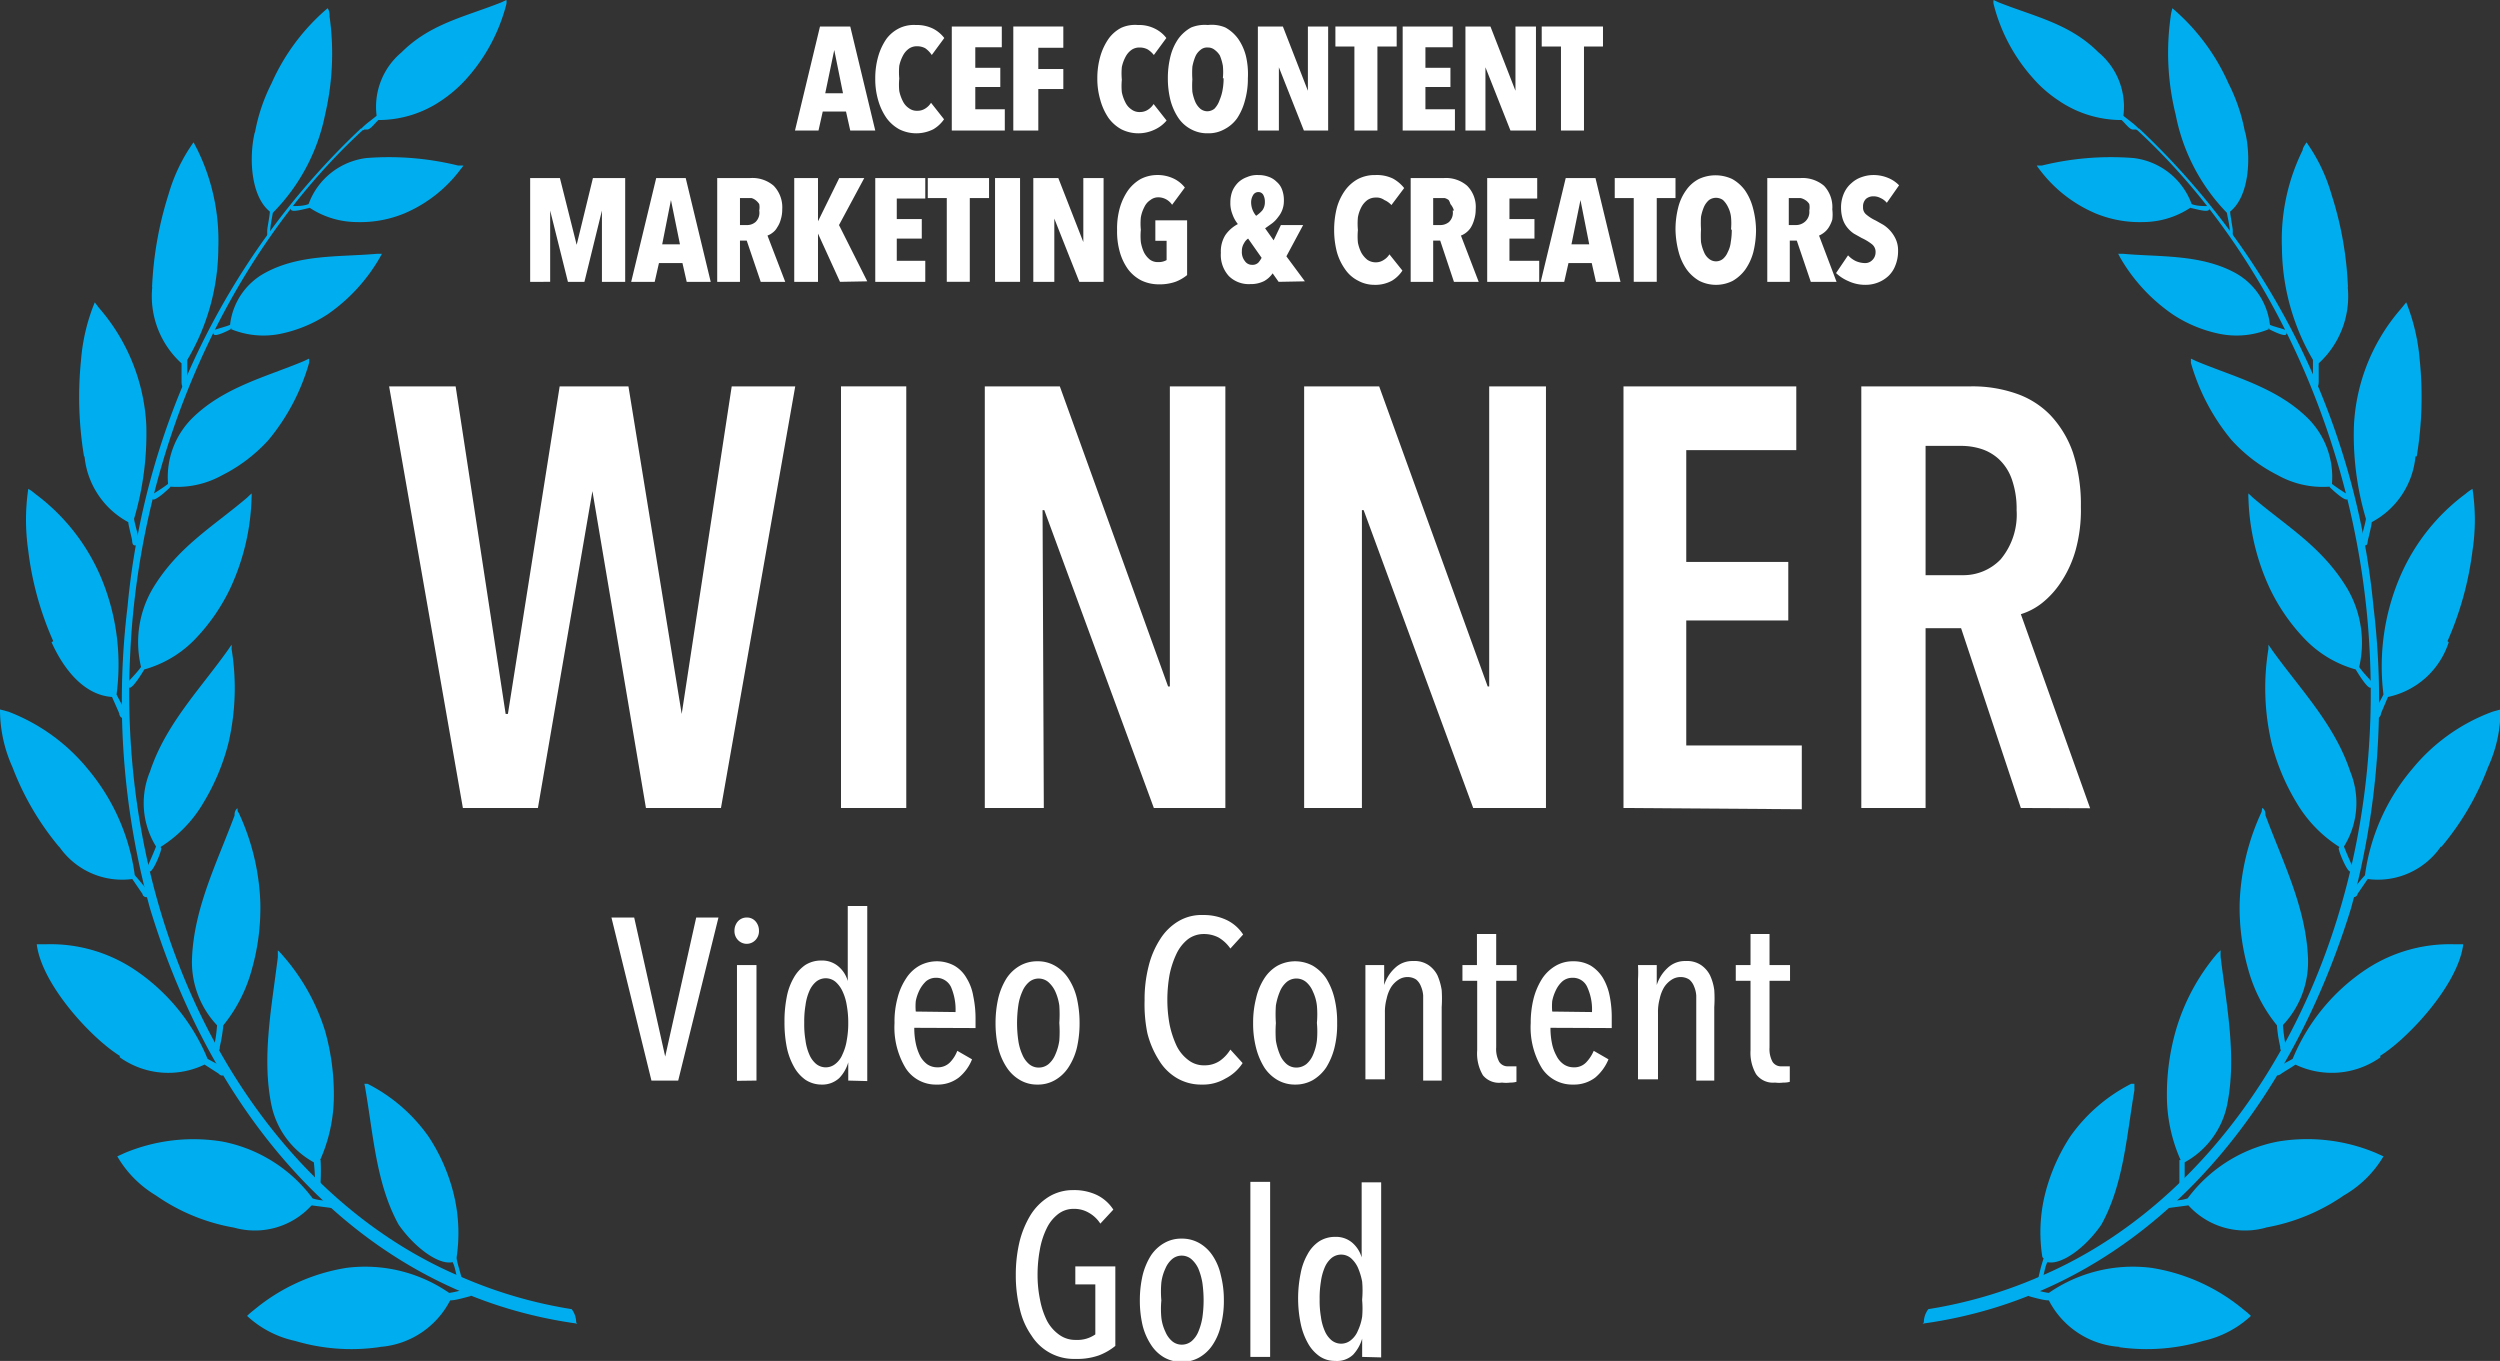 <svg xmlns="http://www.w3.org/2000/svg" viewBox="0 0 99.97 54.42"><rect x="0" y="0" width="99.97" height="54.42" fill="#333333" stroke="none"/><defs><style>.cls-1{fill:#00aeef;fill-rule:evenodd;}.cls-2{fill:#fff;}</style></defs><g id="Layer_2" data-name="Layer 2"><g id="Layer_1-2" data-name="Layer 1"><path class="cls-1" d="M76.88,52.93c8.31-1.14,14.37-7.67,17.13-16.6a31.36,31.36,0,0,0,.9-12.07A30.18,30.18,0,0,0,85.53,5.13s0,0,0,0l-.08.06s0,0,0,0c5.44,5,8.93,12.89,9.31,20.89.59,11.42-5,21.54-13.27,25a18.35,18.35,0,0,1-4.38,1.27.89.89,0,0,0-.18.53"></path><path class="cls-1" d="M97.6,33.86a3.06,3.06,0,0,1-2.92,1.29l-.41.6c0,.09-.15.17-.23.1a.15.15,0,0,1,0-.2c.16-.21.33-.43.53-.65a8.27,8.27,0,0,1,1.89-4.25,7.49,7.49,0,0,1,3.21-2.29l.32-.09a5.45,5.45,0,0,1-.5,2.31,10.89,10.89,0,0,1-1.86,3.18"></path><path class="cls-1" d="M87.6,8.32c.1,0,.66.19.73.07s0-.14-.06-.15c-.2,0-.43,0-.63-.08a2.83,2.83,0,0,0-2.32-1.84,11.57,11.57,0,0,0-3.67.3l-.2,0a.5.5,0,0,0,.08.12,5.47,5.47,0,0,0,2.26,1.79,4.61,4.61,0,0,0,1.91.35,3.45,3.45,0,0,0,1.9-.58"></path><path class="cls-1" d="M85.42,5.18s0,0-.13,0-.29-.23-.45-.38A4.46,4.46,0,0,1,82.29,4a5,5,0,0,1-1-.88A7,7,0,0,1,79.72.16a.45.45,0,0,1,0-.16l.19.09c1.46.58,2.85.85,4,2a2.83,2.83,0,0,1,1,2.54c.18.15.37.28.54.44s0,.13,0,.13"></path><path class="cls-1" d="M90.68,13.13c.1.06.65.34.73.25s0-.16,0-.18c-.21-.08-.45-.13-.64-.21a2.71,2.71,0,0,0-1.43-2.1c-1.38-.73-3-.61-4.43-.74l-.21,0a.83.83,0,0,1,.07.13,7,7,0,0,0,2.11,2.29,5.31,5.31,0,0,0,1.88.78,3.41,3.41,0,0,0,2-.2"></path><path class="cls-1" d="M97.92,25.68a3.26,3.26,0,0,1-2.43,2.19l-.28.66c0,.11-.1.22-.2.17s-.09-.07-.08-.18c.11-.27.25-.48.38-.75A9.12,9.12,0,0,1,96,23a8.09,8.09,0,0,1,2.59-3.25,1.79,1.79,0,0,1,.28-.2,8.19,8.19,0,0,1,0,2.47,12.92,12.92,0,0,1-1,3.62"></path><path class="cls-1" d="M96.59,18.25a3.32,3.32,0,0,1-1.75,2.63c0,.11-.13.63-.15.71s0,.24-.14.22a.14.14,0,0,1-.12-.15c0-.28.13-.6.18-.91A11.7,11.7,0,0,1,94.13,17,7.67,7.67,0,0,1,96,12.36l.22-.27a8,8,0,0,1,.54,2.31,14.58,14.58,0,0,1-.12,3.85"></path><path class="cls-1" d="M93.88,11.47a3.64,3.64,0,0,1-1.16,3.06c0,.11,0,.65,0,.72s0,.23-.1.25-.1,0-.13-.11c0-.28,0-.7,0-1a9,9,0,0,1-1.24-4.48A8.11,8.11,0,0,1,92.08,6c0-.1.1-.21.15-.31a6.86,6.86,0,0,1,1,2.08,13.85,13.85,0,0,1,.66,3.73"></path><path class="cls-1" d="M89.78,5.28c.24,1,.17,2.56-.6,3.18,0,.14.09.6.1.7s0,.22,0,.26-.07,0-.11-.08c0-.29-.07-.53-.12-.83A7.74,7.74,0,0,1,87,4.58,10.26,10.26,0,0,1,86.8.67a2.05,2.05,0,0,1,.07-.34,8.42,8.42,0,0,1,2.24,3,7.19,7.19,0,0,1,.67,2"></path><path class="cls-1" d="M93.16,19.48c.09.09.58.55.7.49s.06-.18,0-.21-.42-.26-.61-.41a3.32,3.32,0,0,0-1-2.66c-1.25-1.21-2.92-1.62-4.43-2.25l-.21-.1c0,.06,0,.11,0,.17a8.45,8.45,0,0,0,1.62,3.08A6.33,6.33,0,0,0,91.08,19a3.69,3.69,0,0,0,2.08.46"></path><path class="cls-1" d="M94.2,26.77c.07.12.46.76.59.73s.1-.15.06-.22-.37-.39-.51-.61a4.3,4.3,0,0,0-.48-3.14c-1-1.66-2.39-2.46-3.76-3.62l-.19-.18a1.08,1.08,0,0,0,0,.18,9.15,9.15,0,0,0,.86,3.63,7.73,7.73,0,0,0,1.43,2.05,4.49,4.49,0,0,0,2,1.18"></path><path class="cls-1" d="M93.52,33.92c0,.14.32.9.45.93s.13-.12.1-.2c-.11-.25-.24-.54-.34-.8a3.31,3.31,0,0,0,.25-3c-.62-1.88-2-3.29-3.12-4.85l-.15-.22c0,.05,0,.11,0,.17a9.68,9.68,0,0,0,.12,3.74,8.77,8.77,0,0,0,1,2.4,5.25,5.25,0,0,0,1.72,1.78"></path><path class="cls-1" d="M95.19,42.28a3.36,3.36,0,0,1-3.4.29c-.07.06-.51.32-.56.36s-.18.13-.24,0a.14.14,0,0,1,0-.2c.21-.15.46-.25.69-.39a7.92,7.92,0,0,1,2.94-3.58,6.07,6.07,0,0,1,3.54-1h.34c-.2,1.62-2.21,3.77-3.32,4.46"></path><path class="cls-1" d="M91.05,41a5.72,5.72,0,0,0,.13.85c0,.08,0,.2.14.16s.09-.1.09-.15a6.5,6.5,0,0,1-.12-.87,3.69,3.69,0,0,0,1-2.72c-.09-2-1-3.79-1.7-5.67,0-.08,0-.17-.08-.26s-.05.09-.08.14a9.44,9.44,0,0,0-.87,3.61,9,9,0,0,0,.33,2.63A6.08,6.08,0,0,0,91.05,41"></path><path class="cls-1" d="M90.61,49.09a3.06,3.06,0,0,1-3.1-.89l-.75.1c-.06,0-.11,0-.14-.12a.15.15,0,0,1,.1-.17c.25,0,.49,0,.76-.09a5.88,5.88,0,0,1,3.6-2.27A7.11,7.11,0,0,1,95,46.1l.31.14a4.37,4.37,0,0,1-1.58,1.56,7.9,7.9,0,0,1-3.14,1.29"></path><path class="cls-1" d="M87.15,46.39c0,.12,0,.56,0,.86,0,.08,0,.2.09.2a.14.14,0,0,0,.12-.12c0-.28,0-.57,0-.85a3.41,3.41,0,0,0,1.69-2.26c.4-1.92,0-3.91-.25-5.94a2.53,2.53,0,0,1,0-.28l-.12.11A8.3,8.3,0,0,0,87,41.23a9.36,9.36,0,0,0-.35,2.61,6.33,6.33,0,0,0,.55,2.55"></path><path class="cls-1" d="M81.72,50.32a7.27,7.27,0,0,0-.2.74c0,.06-.06.17,0,.21a.11.11,0,0,0,.13-.07c.1-.24.1-.49.22-.73.56.13,1.53-.58,2.16-1.5.88-1.6,1-3.47,1.32-5.37,0-.09,0-.17,0-.26l-.13,0a6.69,6.69,0,0,0-2.43,2.1,7.6,7.6,0,0,0-1,2.26,6.36,6.36,0,0,0-.12,2.57"></path><path class="cls-1" d="M84.77,53.86A3.44,3.44,0,0,1,81.93,52c-.2,0-.55-.1-.77-.16a.15.15,0,0,1,0-.28c.25,0,.49.11.77.14a5.91,5.91,0,0,1,4.11-1,7.6,7.6,0,0,1,3.69,1.68,3.22,3.22,0,0,1,.28.24,4.08,4.08,0,0,1-1.91,1,7.92,7.92,0,0,1-3.37.25"></path><path class="cls-1" d="M23.09,52.93C14.78,51.79,8.72,45.26,6,36.33a31.17,31.17,0,0,1-.9-12.07A30.12,30.12,0,0,1,14.44,5.13s0,0,0,0l.08.06s0,0,0,0c-5.44,5-8.93,12.89-9.31,20.89-.59,11.42,5,21.54,13.28,25a18.14,18.14,0,0,0,4.37,1.27.89.89,0,0,1,.18.53"></path><path class="cls-1" d="M2.37,33.86a3.06,3.06,0,0,0,2.92,1.29l.41.6c0,.09.15.17.23.1a.16.16,0,0,0,0-.2c-.17-.21-.34-.43-.54-.65a8.34,8.34,0,0,0-1.88-4.25A7.61,7.61,0,0,0,.34,28.46L0,28.37a5.6,5.6,0,0,0,.5,2.31,11.12,11.12,0,0,0,1.86,3.18"></path><path class="cls-1" d="M12.37,8.32c-.09,0-.66.19-.73.07s0-.14.06-.15c.2,0,.44,0,.64-.08a2.83,2.83,0,0,1,2.31-1.84,11.57,11.57,0,0,1,3.67.3l.21,0a.54.54,0,0,1-.09.12,5.47,5.47,0,0,1-2.26,1.79,4.61,4.61,0,0,1-1.91.35,3.45,3.45,0,0,1-1.9-.58"></path><path class="cls-1" d="M14.55,5.18s0,0,.13,0,.29-.23.45-.38A4.46,4.46,0,0,0,17.68,4a5.29,5.29,0,0,0,1-.88A7.11,7.11,0,0,0,20.25.16a.45.45,0,0,0,0-.16l-.19.09c-1.45.58-2.85.85-4,2a2.84,2.84,0,0,0-1,2.54c-.18.15-.37.28-.54.44s0,.13.05.13"></path><path class="cls-1" d="M9.29,13.13c-.1.06-.65.34-.73.25s0-.16,0-.18c.21-.08.45-.13.64-.21a2.7,2.7,0,0,1,1.44-2.1c1.37-.73,2.95-.61,4.42-.74l.21,0-.07.13a7,7,0,0,1-2.1,2.29,5.44,5.44,0,0,1-1.89.78,3.41,3.41,0,0,1-2-.2"></path><path class="cls-1" d="M2.06,25.68c.45,1,1.25,2.11,2.42,2.19l.29.66c0,.11.1.22.19.17s.1-.07.08-.18c-.11-.27-.25-.48-.38-.75A9,9,0,0,0,4,23a8.09,8.09,0,0,0-2.59-3.25,1.42,1.42,0,0,0-.28-.2,8.52,8.52,0,0,0,0,2.47,12.6,12.6,0,0,0,1,3.62"></path><path class="cls-1" d="M3.38,18.25a3.35,3.35,0,0,0,1.75,2.63c0,.11.14.63.15.71s0,.24.15.22a.15.15,0,0,0,.11-.15c0-.28-.13-.6-.18-.91A12,12,0,0,0,5.85,17,7.74,7.74,0,0,0,4,12.36c-.08-.09-.14-.18-.21-.27a7.7,7.7,0,0,0-.55,2.31,14.58,14.58,0,0,0,.12,3.85"></path><path class="cls-1" d="M6.09,11.47a3.62,3.62,0,0,0,1.17,3.06c0,.11,0,.65,0,.72s0,.23.1.25.1,0,.13-.11c0-.28,0-.7,0-1A8.86,8.86,0,0,0,8.73,9.91,8.25,8.25,0,0,0,7.9,6l-.16-.31a6.86,6.86,0,0,0-1,2.08,14.25,14.25,0,0,0-.66,3.73"></path><path class="cls-1" d="M10.19,5.28c-.24,1-.17,2.56.6,3.18,0,.14-.09.6-.1.7s0,.22,0,.26.06,0,.11-.08c0-.29.06-.53.11-.83A7.75,7.75,0,0,0,13,4.58,10.69,10.69,0,0,0,13.18.67c0-.11,0-.23-.08-.34a8.42,8.42,0,0,0-2.24,3,7.19,7.19,0,0,0-.67,2"></path><path class="cls-1" d="M6.81,19.48c-.09.09-.58.55-.7.49s-.05-.18,0-.21.42-.26.61-.41a3.32,3.32,0,0,1,1-2.66c1.25-1.21,2.92-1.62,4.43-2.25l.21-.1a1,1,0,0,1,0,.17,8.45,8.45,0,0,1-1.62,3.08A6.33,6.33,0,0,1,8.89,19a3.69,3.69,0,0,1-2.08.46"></path><path class="cls-1" d="M5.77,26.77c-.07.12-.46.76-.59.73s-.1-.15-.06-.22.37-.39.52-.61a4.24,4.24,0,0,1,.47-3.14c1-1.66,2.39-2.46,3.76-3.62l.19-.18a1.08,1.08,0,0,1,0,.18,9.15,9.15,0,0,1-.86,3.63,7.73,7.73,0,0,1-1.43,2.05,4.49,4.49,0,0,1-2,1.18"></path><path class="cls-1" d="M6.45,33.92c0,.14-.31.9-.45.93a.19.19,0,0,1-.1-.2c.11-.25.24-.54.34-.8a3.29,3.29,0,0,1-.24-3c.62-1.88,2-3.29,3.11-4.85l.15-.22a.85.85,0,0,1,0,.17,9.68,9.68,0,0,1-.12,3.74,8.77,8.77,0,0,1-1,2.4,5.16,5.16,0,0,1-1.72,1.78"></path><path class="cls-1" d="M4.79,42.28a3.34,3.34,0,0,0,3.39.29l.56.36c.07.08.18.13.25,0a.16.16,0,0,0,0-.2c-.21-.15-.45-.25-.69-.39a7.92,7.92,0,0,0-2.94-3.58,6.05,6.05,0,0,0-3.54-1H1.47c.2,1.62,2.2,3.77,3.32,4.46"></path><path class="cls-1" d="M8.93,41a6.05,6.05,0,0,1-.14.85c0,.08,0,.2-.14.16s-.09-.1-.09-.15A6.5,6.5,0,0,0,8.68,41a3.69,3.69,0,0,1-1-2.72c.09-2,1-3.79,1.7-5.67,0-.08,0-.17.08-.26s0,.09.08.14a9.26,9.26,0,0,1,.87,3.61,9,9,0,0,1-.33,2.63A6.06,6.06,0,0,1,8.93,41"></path><path class="cls-1" d="M9.36,49.09a3.06,3.06,0,0,0,3.1-.89l.76.1c.06,0,.1,0,.13-.12a.15.15,0,0,0-.1-.17c-.25,0-.49,0-.75-.09a5.88,5.88,0,0,0-3.6-2.27A7.13,7.13,0,0,0,5,46.1l-.31.14A4.39,4.39,0,0,0,6.23,47.8a7.79,7.79,0,0,0,3.13,1.29"></path><path class="cls-1" d="M12.82,46.39a8.51,8.51,0,0,1,0,.86c0,.08,0,.2-.1.2a.15.15,0,0,1-.12-.12,8.08,8.08,0,0,0-.05-.85,3.41,3.41,0,0,1-1.69-2.26c-.4-1.92,0-3.91.25-5.94,0-.09,0-.18,0-.28l.11.11A8.3,8.3,0,0,1,13,41.23a9.36,9.36,0,0,1,.35,2.61,6.33,6.33,0,0,1-.55,2.55"></path><path class="cls-1" d="M18.26,50.32c0,.08.11.45.19.74,0,.06.06.17,0,.21a.11.11,0,0,1-.13-.07c-.1-.24-.1-.49-.22-.73-.55.13-1.52-.58-2.16-1.5-.88-1.6-1-3.47-1.32-5.37a2.38,2.38,0,0,0-.05-.26l.13,0a6.69,6.69,0,0,1,2.43,2.1,7.36,7.36,0,0,1,1,2.26,6.54,6.54,0,0,1,.13,2.57"></path><path class="cls-1" d="M15.2,53.86A3.44,3.44,0,0,0,18,52c.2,0,.55-.1.77-.16.06,0,.09-.07.09-.15s0-.11-.13-.13-.49.11-.77.14a5.91,5.91,0,0,0-4.11-1,7.65,7.65,0,0,0-3.69,1.68,3.22,3.22,0,0,0-.28.24,4.07,4.07,0,0,0,1.92,1,7.87,7.87,0,0,0,3.36.25"></path><path class="cls-2" d="M28.83,32.31h-3L23.69,19.64h0L21.51,32.31h-3L15.56,15.45h2.66l2,13.1h.09l2.07-13.1h2.75l2.13,13.1h0l2-13.1H31.8Z"></path><path class="cls-2" d="M33.63,32.31V15.45h2.61V32.31Z"></path><path class="cls-2" d="M46.14,32.31,41.76,20.4h-.07l.05,11.91H39.38V15.45h3l4.33,12h.07l0-12H49V32.31Z"></path><path class="cls-2" d="M58.91,32.31,54.53,20.4h-.07l0,11.91H52.15V15.45h3l4.34,12h.06l0-12h2.27V32.31Z"></path><path class="cls-2" d="M64.92,32.31V15.45h6.91V18h-4.4v4.47h4.08v2.34H67.43v5h4.62v2.55Z"></path><path class="cls-2" d="M80.81,32.31l-2.39-7.19H77v7.19H74.43V15.45h4.4a5.3,5.3,0,0,1,1.77.28,3.47,3.47,0,0,1,1.38.86,4.16,4.16,0,0,1,.91,1.5,6.66,6.66,0,0,1,.32,2.17A6,6,0,0,1,83,22a4.52,4.52,0,0,1-.58,1.27,3.54,3.54,0,0,1-.77.85,2.62,2.62,0,0,1-.84.44l2.77,7.76ZM80.64,20.4a3.54,3.54,0,0,0-.2-1.26,2,2,0,0,0-.51-.78,1.89,1.89,0,0,0-.71-.41,2.64,2.64,0,0,0-.78-.12H77V23h1.48A2.06,2.06,0,0,0,80,22.37,2.79,2.79,0,0,0,80.64,20.4Z"></path><path class="cls-2" d="M34,5.22l-.17-.76h-.93l-.17.76h-.94l1-4.16H34l1,4.16ZM33.36,2h0L33,3.73h.71Z"></path><path class="cls-2" d="M37.32,5.17a1.52,1.52,0,0,1-1.36,0,1.57,1.57,0,0,1-.51-.45,2.39,2.39,0,0,1-.33-.7A3,3,0,0,1,35,3.14a3.14,3.14,0,0,1,.12-.89,2.39,2.39,0,0,1,.33-.7A1.43,1.43,0,0,1,36,1.11,1.34,1.34,0,0,1,36.62,1a1.48,1.48,0,0,1,.7.15,1.34,1.34,0,0,1,.44.37l-.5.68A1,1,0,0,0,37,1.93a.67.67,0,0,0-.33-.08.54.54,0,0,0-.33.1.77.77,0,0,0-.23.27,1.52,1.52,0,0,0-.15.41,2.78,2.78,0,0,0,0,.51,2.6,2.6,0,0,0,0,.5,1.59,1.59,0,0,0,.15.42.7.7,0,0,0,.24.27.52.52,0,0,0,.33.1A.57.57,0,0,0,37,4.34a.72.72,0,0,0,.23-.23l.52.66A1.35,1.35,0,0,1,37.32,5.17Z"></path><path class="cls-2" d="M38.06,5.22V1.06h2v.83H39v.82h1v.77H39v.89h1.18v.85Z"></path><path class="cls-2" d="M41.52,1.91v.85h1v.8h-1V5.22h-1V1.06h2v.85Z"></path><path class="cls-2" d="M46.2,5.17a1.52,1.52,0,0,1-1.36,0,1.57,1.57,0,0,1-.51-.45A2.39,2.39,0,0,1,44,4a3,3,0,0,1-.12-.88A3.14,3.14,0,0,1,44,2.25a2.39,2.39,0,0,1,.33-.7,1.43,1.43,0,0,1,.51-.44A1.34,1.34,0,0,1,45.5,1a1.41,1.41,0,0,1,.69.15,1.28,1.28,0,0,1,.45.37l-.5.68a1,1,0,0,0-.24-.22.67.67,0,0,0-.33-.08.54.54,0,0,0-.33.1.77.77,0,0,0-.23.27,1.52,1.52,0,0,0-.15.41,2.78,2.78,0,0,0,0,.51,2.6,2.6,0,0,0,0,.5,1.59,1.59,0,0,0,.15.42.7.7,0,0,0,.24.27.52.52,0,0,0,.33.1.57.57,0,0,0,.32-.09.72.72,0,0,0,.23-.23l.52.66A1.35,1.35,0,0,1,46.2,5.17Z"></path><path class="cls-2" d="M49.9,3.13a3.16,3.16,0,0,1-.12.9,2.36,2.36,0,0,1-.31.7,1.43,1.43,0,0,1-.51.44,1.29,1.29,0,0,1-.66.16,1.35,1.35,0,0,1-.67-.16,1.4,1.4,0,0,1-.5-.44,2.37,2.37,0,0,1-.32-.7,3.58,3.58,0,0,1-.11-.9,3.58,3.58,0,0,1,.11-.9,2.13,2.13,0,0,1,.31-.68,1.57,1.57,0,0,1,.51-.45A1.44,1.44,0,0,1,48.3,1,1.4,1.4,0,0,1,49,1.1a1.57,1.57,0,0,1,.51.45,2.13,2.13,0,0,1,.31.68A3.16,3.16,0,0,1,49.9,3.13Zm-1,0a2.6,2.6,0,0,0,0-.5,2,2,0,0,0-.12-.41A.76.76,0,0,0,48.58,2a.42.42,0,0,0-.28-.1A.4.4,0,0,0,48,2a.67.67,0,0,0-.2.26,2,2,0,0,0-.12.41,3.75,3.75,0,0,0,0,.5,3.75,3.75,0,0,0,0,.5,1.83,1.83,0,0,0,.12.41.79.79,0,0,0,.2.27.45.45,0,0,0,.28.1.48.48,0,0,0,.28-.1A.93.93,0,0,0,48.77,4a1.83,1.83,0,0,0,.12-.41A2.6,2.6,0,0,0,48.93,3.13Z"></path><path class="cls-2" d="M52.14,5.22l-1-2.53h0l0,2.53h-.84V1.06h1l1,2.57h0l0-2.57h.81V5.22Z"></path><path class="cls-2" d="M55.08,1.86V5.22h-.92V1.86H53.4v-.8h2.45v.8Z"></path><path class="cls-2" d="M56.09,5.22V1.06h2v.83H57v.82h1v.77H57v.89h1.18v.85Z"></path><path class="cls-2" d="M60.4,5.22l-1-2.53h0l0,2.53H58.6V1.06h1l1,2.57h0l0-2.57h.82V5.22Z"></path><path class="cls-2" d="M63.34,1.86V5.22h-.92V1.86h-.77v-.8H64.1v.8Z"></path><path class="cls-2" d="M24.07,11.27l0-2.85h0l-.7,2.85h-.66L22,8.42h0l0,2.85H21.2V7.12h1.19l.67,2.67h0l.65-2.67H25v4.15Z"></path><path class="cls-2" d="M27.46,11.27l-.17-.75h-.94l-.17.75h-.94l1-4.15h1.18l1,4.15ZM26.83,8h0l-.35,1.77h.71Z"></path><path class="cls-2" d="M30.42,11.27l-.56-1.65h-.27v1.65h-.91V7.12H30a1.3,1.3,0,0,1,.94.31,1.24,1.24,0,0,1,.34.94,1.31,1.31,0,0,1-.06.41,1,1,0,0,1-.14.31.63.63,0,0,1-.18.21.75.75,0,0,1-.21.12l.71,1.85Zm-.06-2.85a.68.68,0,0,0,0-.26A.64.64,0,0,0,30.21,8a.48.48,0,0,0-.16-.08l-.17,0h-.29V9h.28a.52.52,0,0,0,.34-.12A.51.51,0,0,0,30.36,8.42Z"></path><path class="cls-2" d="M33.59,11.27l-.88-1.93h0v1.93h-.95V7.12h.95V8.85h0l.85-1.73h1L33.55,9l1.13,2.25Z"></path><path class="cls-2" d="M35,11.27V7.12h2v.82H35.86v.82h1v.78h-1v.89H37v.84Z"></path><path class="cls-2" d="M38.78,7.92v3.35h-.92V7.92H37.1v-.8h2.45v.8Z"></path><path class="cls-2" d="M39.79,11.27V7.12h1v4.15Z"></path><path class="cls-2" d="M43.16,11.27l-1-2.53h0l0,2.53h-.84V7.12h1l1,2.56h0l0-2.56h.81v4.15Z"></path><path class="cls-2" d="M47,11.27a1.93,1.93,0,0,1-.67.1,1.6,1.6,0,0,1-.7-.16,1.57,1.57,0,0,1-.52-.44,2.21,2.21,0,0,1-.33-.69,3,3,0,0,1-.11-.88,3.06,3.06,0,0,1,.11-.89,2.39,2.39,0,0,1,.33-.7,1.64,1.64,0,0,1,.5-.45A1.45,1.45,0,0,1,46.22,7a1.5,1.5,0,0,1,.71.14,1.26,1.26,0,0,1,.45.36l-.51.69a.67.67,0,0,0-.58-.3A.52.52,0,0,0,46,8a.67.67,0,0,0-.24.28,1.41,1.41,0,0,0-.14.41,2.6,2.6,0,0,0,0,.5,2.56,2.56,0,0,0,0,.49,1.6,1.6,0,0,0,.13.42.91.91,0,0,0,.23.28.52.52,0,0,0,.33.1.63.63,0,0,0,.34-.08V9.63h-.45V8.81h1.27V11A1.66,1.66,0,0,1,47,11.27Z"></path><path class="cls-2" d="M51.13,11.27l-.24-.34a1,1,0,0,1-.34.31,1.18,1.18,0,0,1-.55.12,1.13,1.13,0,0,1-.86-.32,1.25,1.25,0,0,1-.32-.93A1.23,1.23,0,0,1,49,9.4a1.41,1.41,0,0,1,.5-.44,1.31,1.31,0,0,1-.22-.4,1.19,1.19,0,0,1-.08-.47,1.25,1.25,0,0,1,.08-.45,1.09,1.09,0,0,1,.24-.35,1,1,0,0,1,.35-.21A1,1,0,0,1,50.32,7a1.14,1.14,0,0,1,.41.07.83.83,0,0,1,.32.2.74.74,0,0,1,.22.32,1.2,1.2,0,0,1,.07.44,1,1,0,0,1-.23.65,1.14,1.14,0,0,1-.24.25l-.28.2.34.48L51.22,9h.89l-.67,1.25.74,1ZM49.91,9.54a.48.48,0,0,0-.16.18.58.58,0,0,0-.09.33.57.57,0,0,0,.12.39.34.34,0,0,0,.29.15.33.33,0,0,0,.25-.09,1.07,1.07,0,0,0,.13-.19Zm.67-1.46a.58.58,0,0,0-.06-.28.22.22,0,0,0-.2-.12.24.24,0,0,0-.21.12.57.57,0,0,0-.08.29.84.84,0,0,0,.2.54,1.27,1.27,0,0,0,.25-.22A.54.54,0,0,0,50.58,8.08Z"></path><path class="cls-2" d="M55.67,11.22a1.38,1.38,0,0,1-.71.17,1.35,1.35,0,0,1-.66-.17,1.37,1.37,0,0,1-.51-.45,2.21,2.21,0,0,1-.33-.69,3.48,3.48,0,0,1-.11-.88,3.58,3.58,0,0,1,.11-.9,2.21,2.21,0,0,1,.33-.69,1.57,1.57,0,0,1,.51-.45A1.45,1.45,0,0,1,55,7a1.48,1.48,0,0,1,.7.14,1.52,1.52,0,0,1,.45.38l-.51.68A.83.83,0,0,0,55.36,8,.54.54,0,0,0,55,7.9a.58.58,0,0,0-.32.1.83.83,0,0,0-.24.28,1.41,1.41,0,0,0-.14.41,2.76,2.76,0,0,0,0,.51,2.65,2.65,0,0,0,0,.5,1.52,1.52,0,0,0,.14.41,1,1,0,0,0,.24.28.59.59,0,0,0,.33.1.56.56,0,0,0,.33-.1.66.66,0,0,0,.22-.22l.52.65A1.31,1.31,0,0,1,55.67,11.22Z"></path><path class="cls-2" d="M58.14,11.27l-.55-1.65h-.28v1.65h-.9V7.12h1.33a1.29,1.29,0,0,1,.93.31,1.2,1.2,0,0,1,.34.94,1.31,1.31,0,0,1-.06.41,1.26,1.26,0,0,1-.13.31.78.78,0,0,1-.19.21.75.75,0,0,1-.21.12l.71,1.85Zm0-2.85A.67.67,0,0,0,58,8.16.64.64,0,0,0,57.93,8a.48.48,0,0,0-.16-.08l-.17,0h-.29V9h.28a.55.55,0,0,0,.35-.12A.51.51,0,0,0,58.09,8.42Z"></path><path class="cls-2" d="M59.47,11.27V7.12h2v.82H60.36v.82h1v.78h-1v.89h1.19v.84Z"></path><path class="cls-2" d="M63.82,11.27l-.17-.75h-.93l-.17.75h-.94l1-4.15H63.8l1,4.15ZM63.2,8h0l-.36,1.77h.71Z"></path><path class="cls-2" d="M66.25,7.92v3.35h-.92V7.92h-.76v-.8H67v.8Z"></path><path class="cls-2" d="M70.22,9.18a3.72,3.72,0,0,1-.11.91,2.2,2.2,0,0,1-.32.69,1.64,1.64,0,0,1-.5.45,1.48,1.48,0,0,1-1.34,0,1.64,1.64,0,0,1-.5-.45,2.2,2.2,0,0,1-.32-.69A3.72,3.72,0,0,1,67,9.18a3.56,3.56,0,0,1,.11-.89,2,2,0,0,1,.32-.69,1.41,1.41,0,0,1,.5-.44,1.57,1.57,0,0,1,1.34,0,1.61,1.61,0,0,1,.5.44,2.2,2.2,0,0,1,.32.69A3.56,3.56,0,0,1,70.22,9.18Zm-1,0a2.67,2.67,0,0,0,0-.5,1.17,1.17,0,0,0-.12-.4A.93.93,0,0,0,68.9,8a.48.48,0,0,0-.56,0,.79.79,0,0,0-.2.27,1.9,1.9,0,0,0-.12.4,4,4,0,0,0,0,.5,4.12,4.12,0,0,0,0,.51,1.73,1.73,0,0,0,.12.4.64.64,0,0,0,.2.27.44.44,0,0,0,.56,0,.72.72,0,0,0,.19-.27,1.11,1.11,0,0,0,.12-.4A2.78,2.78,0,0,0,69.25,9.18Z"></path><path class="cls-2" d="M72.41,11.27l-.56-1.65h-.28v1.65h-.9V7.12H72a1.33,1.33,0,0,1,.94.31,1.24,1.24,0,0,1,.33.94,1.7,1.7,0,0,1,0,.41,1.26,1.26,0,0,1-.14.31.78.78,0,0,1-.19.21.88.88,0,0,1-.2.12l.7,1.85Zm-.06-2.85a.68.68,0,0,0,0-.26A.48.48,0,0,0,72.19,8,.55.55,0,0,0,72,7.92l-.17,0h-.3V9h.28a.55.55,0,0,0,.35-.12A.51.51,0,0,0,72.35,8.42Z"></path><path class="cls-2" d="M75.45,8.11a.67.67,0,0,0-.25-.19.59.59,0,0,0-.29-.07.45.45,0,0,0-.29.1.42.42,0,0,0-.12.33.35.35,0,0,0,.13.3,1.68,1.68,0,0,0,.38.24l.3.17a1.35,1.35,0,0,1,.5.58,1.08,1.08,0,0,1,.09.46,1.51,1.51,0,0,1-.11.59,1.13,1.13,0,0,1-.29.43,1.33,1.33,0,0,1-.41.25,1.37,1.37,0,0,1-.49.09,1.58,1.58,0,0,1-.69-.15,1.66,1.66,0,0,1-.49-.32l.48-.71a1,1,0,0,0,.31.23.94.94,0,0,0,.36.08.39.39,0,0,0,.29-.11A.43.43,0,0,0,75,10.1a.39.39,0,0,0-.14-.33,2,2,0,0,0-.41-.25l-.32-.18a1.2,1.2,0,0,1-.26-.24,1.06,1.06,0,0,1-.18-.33,1.52,1.52,0,0,1-.07-.45,1.4,1.4,0,0,1,.12-.6,1.11,1.11,0,0,1,.3-.4,1.14,1.14,0,0,1,.41-.24A1.41,1.41,0,0,1,74.87,7a1.52,1.52,0,0,1,.62.11,1.27,1.27,0,0,1,.45.3Z"></path><path class="cls-2" d="M27.12,43.21H26.05l-1.6-6.52h.91l1.24,5.56h0l1.24-5.56h.89Z"></path><path class="cls-2" d="M30.35,37.22a.51.51,0,0,1-.14.37.48.48,0,0,1-.7,0,.51.51,0,0,1-.14-.37.56.56,0,0,1,.14-.38.47.47,0,0,1,.35-.15.45.45,0,0,1,.35.15A.56.56,0,0,1,30.35,37.22Zm-.88,6V38.59h.78v4.62Z"></path><path class="cls-2" d="M33.92,43.21v-.73h0a1.49,1.49,0,0,1-.36.63,1,1,0,0,1-.72.26,1.17,1.17,0,0,1-.63-.19,1.55,1.55,0,0,1-.46-.52,2.71,2.71,0,0,1-.29-.79,5.09,5.09,0,0,1-.09-1,5,5,0,0,1,.09-1,2.42,2.42,0,0,1,.28-.77,1.53,1.53,0,0,1,.46-.51,1.17,1.17,0,0,1,.64-.18,1,1,0,0,1,.68.23,1.17,1.17,0,0,1,.38.59h0v-3h.78v7Zm0-2.31a3.88,3.88,0,0,0-.06-.7,2.05,2.05,0,0,0-.17-.56,1.14,1.14,0,0,0-.28-.38.61.61,0,0,0-.78,0,1,1,0,0,0-.27.38,2.07,2.07,0,0,0-.15.56,3.91,3.91,0,0,0-.05.7,3.78,3.78,0,0,0,.05.7,2.07,2.07,0,0,0,.15.56,1,1,0,0,0,.27.38.61.61,0,0,0,.78,0,.92.92,0,0,0,.28-.38,2.05,2.05,0,0,0,.17-.56A3.73,3.73,0,0,0,33.92,40.9Z"></path><path class="cls-2" d="M36.56,41.1a3,3,0,0,0,.06.62,2.09,2.09,0,0,0,.17.5,1,1,0,0,0,.29.34.71.71,0,0,0,.41.12.67.67,0,0,0,.5-.2,1.34,1.34,0,0,0,.29-.46l.59.34a1.79,1.79,0,0,1-.53.73,1.38,1.38,0,0,1-.88.28,1.43,1.43,0,0,1-1.24-.65,3.15,3.15,0,0,1-.45-1.81,3.59,3.59,0,0,1,.12-1,2.52,2.52,0,0,1,.34-.78,1.52,1.52,0,0,1,.53-.51,1.47,1.47,0,0,1,1.41,0,1.33,1.33,0,0,1,.48.49,2,2,0,0,1,.27.73,4.29,4.29,0,0,1,.09.9v.37Zm1.65-.63a2.29,2.29,0,0,0-.18-1,.65.65,0,0,0-.6-.37.61.61,0,0,0-.4.14,1.28,1.28,0,0,0-.26.35,1.76,1.76,0,0,0-.15.44,2.27,2.27,0,0,0,0,.42Z"></path><path class="cls-2" d="M43.17,40.91a4.37,4.37,0,0,1-.11,1,2.52,2.52,0,0,1-.34.78,1.58,1.58,0,0,1-.53.5,1.36,1.36,0,0,1-.71.18,1.34,1.34,0,0,1-.69-.18,1.58,1.58,0,0,1-.53-.5,2.52,2.52,0,0,1-.34-.78,4.37,4.37,0,0,1-.11-1,4.46,4.46,0,0,1,.11-1,2.72,2.72,0,0,1,.33-.79,1.58,1.58,0,0,1,.53-.5,1.38,1.38,0,0,1,.7-.18,1.36,1.36,0,0,1,.71.18,1.58,1.58,0,0,1,.53.5,2.48,2.48,0,0,1,.34.79A4.46,4.46,0,0,1,43.17,40.91Zm-.81,0a5.12,5.12,0,0,0,0-.7,2.06,2.06,0,0,0-.16-.56,1.14,1.14,0,0,0-.28-.38.6.6,0,0,0-.39-.14.59.59,0,0,0-.38.14,1,1,0,0,0-.27.38,2.06,2.06,0,0,0-.16.56,5.12,5.12,0,0,0-.05.7,4.9,4.9,0,0,0,.05.7,2.06,2.06,0,0,0,.16.56,1,1,0,0,0,.27.38.59.59,0,0,0,.38.14.61.61,0,0,0,.4-.14,1,1,0,0,0,.27-.38,2.06,2.06,0,0,0,.16-.56A4.9,4.9,0,0,0,42.36,40.9Z"></path><path class="cls-2" d="M49,43.13a1.75,1.75,0,0,1-.94.24,1.91,1.91,0,0,1-1-.26,2.07,2.07,0,0,1-.72-.72,3.67,3.67,0,0,1-.46-1.08A5.78,5.78,0,0,1,45.77,40a5.34,5.34,0,0,1,.16-1.36,3.55,3.55,0,0,1,.46-1.08,2.18,2.18,0,0,1,.73-.72,1.81,1.81,0,0,1,1-.25,2.12,2.12,0,0,1,.91.19,1.61,1.61,0,0,1,.68.59l-.51.56a1.49,1.49,0,0,0-.47-.44,1.27,1.27,0,0,0-.58-.14,1.05,1.05,0,0,0-.65.21,1.63,1.63,0,0,0-.45.57,3.6,3.6,0,0,0-.28.84,5.72,5.72,0,0,0-.09,1,5.45,5.45,0,0,0,.09,1,3.85,3.85,0,0,0,.28.85,1.57,1.57,0,0,0,.47.57,1,1,0,0,0,.65.21,1.07,1.07,0,0,0,.61-.18,1.51,1.51,0,0,0,.42-.45l.49.54A1.78,1.78,0,0,1,49,43.13Z"></path><path class="cls-2" d="M53.47,40.91a3.88,3.88,0,0,1-.11,1,2.78,2.78,0,0,1-.33.78,1.68,1.68,0,0,1-.53.5,1.41,1.41,0,0,1-.71.18,1.38,1.38,0,0,1-.7-.18,1.58,1.58,0,0,1-.53-.5,2.78,2.78,0,0,1-.33-.78,3.86,3.86,0,0,1-.12-1,3.94,3.94,0,0,1,.12-1,2.47,2.47,0,0,1,.33-.79,1.55,1.55,0,0,1,.52-.5,1.49,1.49,0,0,1,1.42,0,1.68,1.68,0,0,1,.53.5,2.72,2.72,0,0,1,.33.79A4,4,0,0,1,53.47,40.91Zm-.81,0a3.91,3.91,0,0,0,0-.7,1.76,1.76,0,0,0-.16-.56,1,1,0,0,0-.27-.38.61.61,0,0,0-.78,0,1,1,0,0,0-.27.38,2.49,2.49,0,0,0-.16.56,5.12,5.12,0,0,0,0,.7,4.9,4.9,0,0,0,0,.7,2.49,2.49,0,0,0,.16.56,1,1,0,0,0,.27.38.6.6,0,0,0,.39.14.65.65,0,0,0,.4-.14,1,1,0,0,0,.27-.38,2.07,2.07,0,0,0,.15-.56A3.78,3.78,0,0,0,52.66,40.9Z"></path><path class="cls-2" d="M56.91,43.21v-3c0-.13,0-.26,0-.4a1.12,1.12,0,0,0-.09-.37.66.66,0,0,0-.19-.27.63.63,0,0,0-.35-.1.66.66,0,0,0-.36.11,1,1,0,0,0-.29.29,1.47,1.47,0,0,0-.18.46,2,2,0,0,0-.07.57v2.66h-.78V39.76c0-.19,0-.38,0-.6s0-.4,0-.57h.75c0,.15,0,.31,0,.46s0,.27,0,.34h0a1.56,1.56,0,0,1,.43-.68,1,1,0,0,1,.73-.28,1,1,0,0,1,.61.16,1.1,1.1,0,0,1,.36.41,2.41,2.41,0,0,1,.17.59,5.07,5.07,0,0,1,0,.68v2.94Z"></path><path class="cls-2" d="M60.39,43.29a1.24,1.24,0,0,1-.33,0A.83.83,0,0,1,59.3,43a1.71,1.71,0,0,1-.23-1V39.22h-.59v-.63h.58V37.35h.77v1.24h.82v.63h-.82v2.66a1.07,1.07,0,0,0,.12.58.4.4,0,0,0,.36.18l.17,0,.16,0,0,.62A.85.85,0,0,1,60.39,43.29Z"></path><path class="cls-2" d="M62,41.1a3,3,0,0,0,.06.62,1.73,1.73,0,0,0,.18.5.89.89,0,0,0,.29.34.7.7,0,0,0,.4.12.65.65,0,0,0,.5-.2,1.53,1.53,0,0,0,.3-.46l.59.34a1.89,1.89,0,0,1-.53.73,1.4,1.4,0,0,1-.88.28,1.45,1.45,0,0,1-1.25-.65,3.15,3.15,0,0,1-.45-1.81,4,4,0,0,1,.12-1,2.79,2.79,0,0,1,.34-.78,1.63,1.63,0,0,1,.54-.51,1.34,1.34,0,0,1,.69-.18,1.37,1.37,0,0,1,.72.18,1.5,1.5,0,0,1,.48.49,2.26,2.26,0,0,1,.27.73,4.31,4.31,0,0,1,.08.9v.37Zm1.66-.63a2.14,2.14,0,0,0-.19-1,.62.62,0,0,0-.59-.37.61.61,0,0,0-.4.14,1.1,1.1,0,0,0-.26.35,1.76,1.76,0,0,0-.15.44,2.37,2.37,0,0,0,0,.42Z"></path><path class="cls-2" d="M67.83,43.21v-3c0-.13,0-.26,0-.4a1.12,1.12,0,0,0-.09-.37.66.66,0,0,0-.19-.27.63.63,0,0,0-.35-.1.66.66,0,0,0-.36.11,1,1,0,0,0-.29.29,1.47,1.47,0,0,0-.18.46,2,2,0,0,0-.07.57v2.66H65.5V39.76c0-.19,0-.38,0-.6a4.91,4.91,0,0,0,0-.57h.75c0,.15,0,.31,0,.46s0,.27,0,.34h0a1.56,1.56,0,0,1,.43-.68,1,1,0,0,1,.73-.28,1,1,0,0,1,.61.16,1.1,1.1,0,0,1,.36.41,2,2,0,0,1,.17.59,5.07,5.07,0,0,1,0,.68v2.94Z"></path><path class="cls-2" d="M71.31,43.29a1.24,1.24,0,0,1-.33,0,.83.83,0,0,1-.76-.34A1.71,1.71,0,0,1,70,42V39.22h-.59v-.63H70V37.35h.76v1.24h.82v.63h-.82v2.66a1.07,1.07,0,0,0,.12.58.4.4,0,0,0,.36.18l.17,0,.16,0,0,.62A.85.85,0,0,1,71.31,43.29Z"></path><path class="cls-2" d="M42.92,47.59a2.12,2.12,0,0,1,.93.19,1.64,1.64,0,0,1,.67.59l-.52.56a1.31,1.31,0,0,0-.47-.44,1.14,1.14,0,0,0-.58-.15,1,1,0,0,0-.64.21,1.58,1.58,0,0,0-.46.58,3.15,3.15,0,0,0-.27.85,5.5,5.5,0,0,0-.09,1,4.93,4.93,0,0,0,.1,1,3.19,3.19,0,0,0,.28.84,1.62,1.62,0,0,0,.48.55,1.09,1.09,0,0,0,.67.21,1.25,1.25,0,0,0,.78-.22v-2H43v-.72H44.6v3.18a2.37,2.37,0,0,1-.66.38,2.62,2.62,0,0,1-.94.14,2,2,0,0,1-1.75-.93,3,3,0,0,1-.47-1.07A5.42,5.42,0,0,1,40.62,51a5.69,5.69,0,0,1,.15-1.35,3.82,3.82,0,0,1,.45-1.08,2.28,2.28,0,0,1,.73-.72A1.85,1.85,0,0,1,42.92,47.59Z"></path><path class="cls-2" d="M48.94,52a3.86,3.86,0,0,1-.12,1,2.3,2.3,0,0,1-.33.78,1.58,1.58,0,0,1-.53.5,1.39,1.39,0,0,1-.71.18,1.4,1.4,0,0,1-.7-.18,1.55,1.55,0,0,1-.52-.5,2.52,2.52,0,0,1-.34-.78,4.37,4.37,0,0,1-.11-1,4.46,4.46,0,0,1,.11-1,2.72,2.72,0,0,1,.33-.79,1.58,1.58,0,0,1,.53-.5,1.35,1.35,0,0,1,.7-.18,1.39,1.39,0,0,1,.71.18,1.58,1.58,0,0,1,.53.5,2.27,2.27,0,0,1,.33.79A3.94,3.94,0,0,1,48.94,52Zm-.81,0a5.16,5.16,0,0,0-.05-.71,2.66,2.66,0,0,0-.16-.56,1.14,1.14,0,0,0-.28-.38.6.6,0,0,0-.39-.14.59.59,0,0,0-.38.14,1,1,0,0,0-.27.38,1.84,1.84,0,0,0-.16.56,4,4,0,0,0,0,.71,3.73,3.73,0,0,0,0,.69,1.76,1.76,0,0,0,.16.56,1,1,0,0,0,.27.38.59.59,0,0,0,.38.14.61.61,0,0,0,.4-.14,1,1,0,0,0,.27-.38,2.49,2.49,0,0,0,.16-.56A4.86,4.86,0,0,0,48.13,52Z"></path><path class="cls-2" d="M50,54.26v-7h.79v7Z"></path><path class="cls-2" d="M54.47,54.26v-.73h0a1.6,1.6,0,0,1-.36.64.94.94,0,0,1-.72.25,1.07,1.07,0,0,1-.63-.19,1.55,1.55,0,0,1-.46-.52,2.71,2.71,0,0,1-.29-.79,5,5,0,0,1,0-2,2.42,2.42,0,0,1,.28-.77,1.43,1.43,0,0,1,.46-.51,1.17,1.17,0,0,1,.64-.18,1,1,0,0,1,.68.23,1.23,1.23,0,0,1,.38.59h0v-3h.78v7Zm0-2.3a4,4,0,0,0,0-.71,2.64,2.64,0,0,0-.17-.56,1.14,1.14,0,0,0-.28-.38.61.61,0,0,0-.78,0,1,1,0,0,0-.27.38,2.18,2.18,0,0,0-.15.56,4,4,0,0,0-.05.71,3.73,3.73,0,0,0,.05.69,2.07,2.07,0,0,0,.15.56,1,1,0,0,0,.27.38.61.61,0,0,0,.78,0,.92.92,0,0,0,.28-.38,2.05,2.05,0,0,0,.17-.56A3.73,3.73,0,0,0,54.47,52Z"></path></g></g></svg>